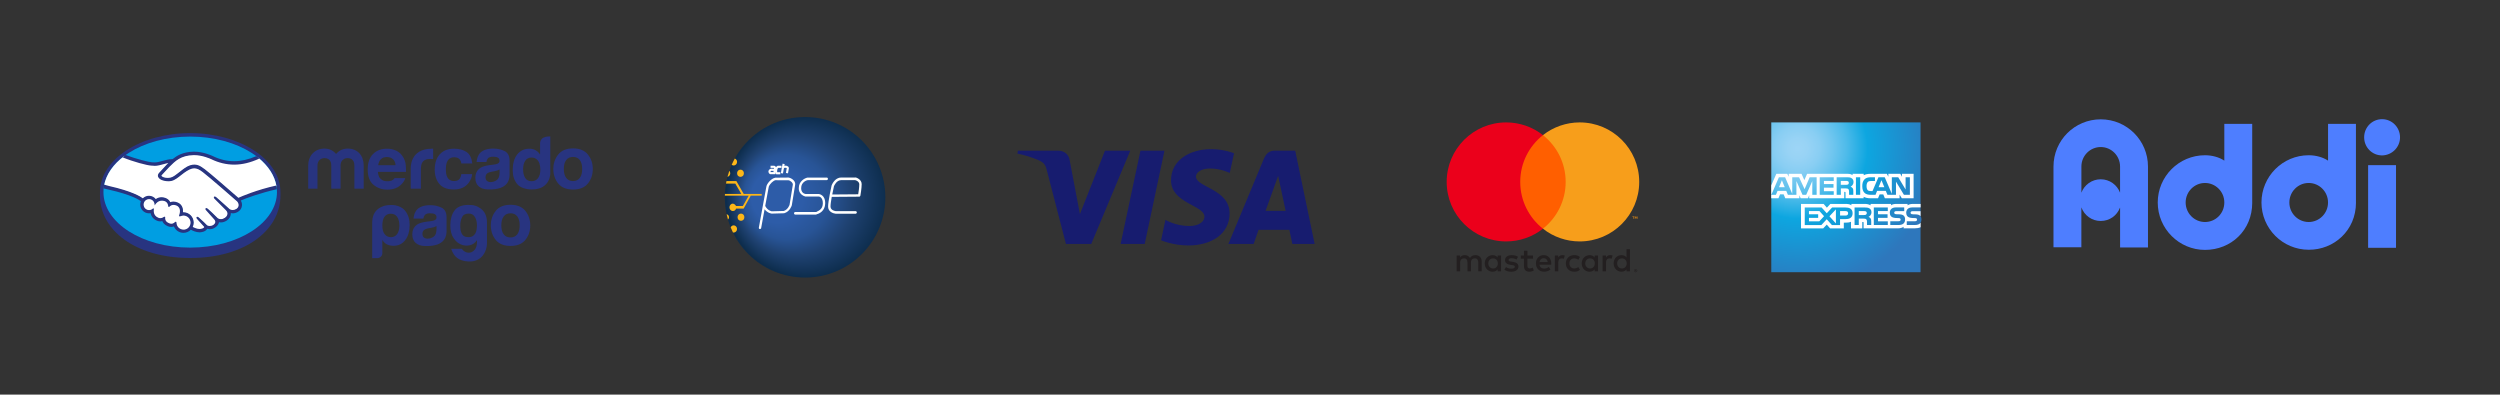 <?xml version="1.0" encoding="UTF-8"?><svg id="Capa_1" xmlns="http://www.w3.org/2000/svg" xmlns:xlink="http://www.w3.org/1999/xlink" viewBox="0 0 950.3 150"><rect x="0" y="0" width="950.3" height="150" fill="#333333" stroke="none"/><defs><radialGradient id="Degradado_sin_nombre_2" cx="306.58" cy="-6699.74" fx="290.14" fy="-6699.74" r="30.5" gradientTransform="translate(0 -6624.85) scale(1 -1)" gradientUnits="userSpaceOnUse"><stop offset=".32" stop-color="#2d5ca8"/><stop offset=".53" stop-color="#285496"/><stop offset=".73" stop-color="#1f4272"/><stop offset="1" stop-color="#0d2d4d"/></radialGradient><radialGradient id="radial-gradient" cx="534.26" cy="-6147.02" fx="534.26" fy="-6147.02" r="53.24" gradientTransform="translate(149.05 -6090.54) scale(1 -1)" gradientUnits="userSpaceOnUse"><stop offset="0" stop-color="#9dd5f6"/><stop offset=".07" stop-color="#98d3f5"/><stop offset=".16" stop-color="#89cef3"/><stop offset=".25" stop-color="#70c6ef"/><stop offset=".35" stop-color="#4ebbea"/><stop offset=".45" stop-color="#23ade3"/><stop offset=".5" stop-color="#0da6e0"/><stop offset="1" stop-color="#2e77bc"/></radialGradient></defs><path d="M106.6,73.03c0-12.36-15.36-22.43-34.3-22.43s-34.3,10.07-34.3,22.43c0,.32,0,1.2,0,1.31,0,13.11,13.42,23.73,34.3,23.73s34.3-10.62,34.3-23.73v-1.32Z" fill="#283480" stroke-width="0"/><path d="M105.28,73.02c0,11.65-14.76,21.1-32.98,21.1s-32.98-9.45-32.98-21.1,14.76-21.1,32.98-21.1,32.98,9.45,32.98,21.1Z" fill="#009ee2" stroke-width="0"/><path d="M61.35,66.36s-.35.37-.13.65c.52.66,2.13,1.05,3.75.68.97-.22,2.21-1.2,3.41-2.16,1.3-1.03,2.59-2.07,3.89-2.48,1.38-.44,2.26-.25,2.84-.07.64.19,1.39.61,2.59,1.51,2.26,1.7,11.33,9.62,12.9,10.99,1.26-.57,6.87-2.99,14.5-4.67-.66-4.07-3.14-7.78-6.89-10.83-5.23,2.2-11.62,3.34-17.86.29-.03-.01-3.41-1.61-6.75-1.53-4.96.11-7.1,2.26-9.38,4.53l-2.88,3.1Z" fill="#fff" stroke-width="0"/><path d="M90.23,76.33c-.11-.09-10.67-9.34-13.06-11.14-1.38-1.04-2.15-1.3-2.96-1.41-.42-.05-1,.02-1.41.14-1.11.3-2.57,1.28-3.86,2.3-1.34,1.07-2.6,2.07-3.77,2.33-1.5.34-3.32-.06-4.16-.62-.34-.23-.58-.49-.69-.76-.31-.71.26-1.28.35-1.38l2.91-3.15c.34-.34.68-.68,1.03-1.01-.94.12-1.81.36-2.66.6-1.06.3-2.07.58-3.1.58-.43,0-2.73-.38-3.16-.5-2.64-.72-4.95-1.42-8.41-3.04-4.14,3.08-6.91,6.94-7.72,11.19.6.16,1.55.44,1.96.53,9.38,2.08,12.3,4.23,12.83,4.68.57-.64,1.4-1.04,2.32-1.04,1.04,0,1.97.52,2.54,1.33.54-.42,1.28-.79,2.23-.79.43,0,.89.08,1.34.24,1.06.36,1.6,1.07,1.89,1.7.36-.16.79-.28,1.31-.28.5,0,1.03.12,1.56.34,1.73.74,2,2.44,1.84,3.72.12-.01.25-.02.37-.02,2.05,0,3.72,1.67,3.72,3.72,0,.63-.16,1.23-.44,1.76.56.31,1.98,1.02,3.23.86,1-.13,1.38-.47,1.51-.66.09-.13.19-.29.1-.4l-2.65-2.94s-.44-.41-.29-.57c.15-.16.42.07.61.23,1.35,1.12,2.99,2.82,2.99,2.82.03.02.14.23.74.34.52.09,1.45.04,2.09-.49.16-.13.32-.3.46-.47-.01,0-.02.02-.03.02.68-.87-.07-1.74-.07-1.74l-3.09-3.47s-.44-.41-.29-.57c.13-.14.42.07.61.23.98.82,2.36,2.2,3.68,3.5.26.19,1.42.91,2.96-.1.94-.61,1.12-1.37,1.1-1.94-.07-.75-.65-1.29-.65-1.29l-4.22-4.24s-.45-.38-.29-.57c.13-.16.42.07.61.23,1.34,1.12,4.98,4.46,4.98,4.46.05.04,1.31.93,2.86-.06.56-.36.91-.89.94-1.51.05-1.08-.71-1.72-.71-1.72Z" fill="#fff" stroke-width="0"/><path d="M69.77,81.71c-.65,0-1.37.38-1.46.32-.05-.03.04-.3.1-.45.06-.15.92-2.74-1.18-3.64-1.61-.69-2.59.09-2.93.44-.09.09-.13.08-.14-.03-.03-.47-.24-1.73-1.63-2.15-1.98-.61-3.26.78-3.58,1.28-.14-1.13-1.1-2.01-2.27-2.01-1.27,0-2.3,1.03-2.3,2.3,0,1.27,1.03,2.3,2.3,2.3.62,0,1.18-.25,1.59-.64.01.01.02.03.01.08-.1.57-.28,2.64,1.89,3.48.87.34,1.61.09,2.22-.34.18-.13.21-.07.19.1-.08.53.02,1.67,1.62,2.32,1.21.49,1.93-.01,2.4-.45.21-.19.26-.16.27.13.06,1.54,1.34,2.76,2.89,2.76,1.6,0,2.9-1.29,2.9-2.89,0-1.6-1.29-2.88-2.89-2.9Z" fill="#fff" stroke-width="0"/><path d="M90.64,75.23c-3.25-2.84-10.77-9.38-12.81-10.91-1.16-.88-1.96-1.34-2.65-1.55-.31-.09-.75-.2-1.3-.2-.52,0-1.07.09-1.65.28-1.32.42-2.63,1.46-3.9,2.47l-.07.05c-1.18.94-2.4,1.91-3.33,2.12-.4.09-.82.14-1.23.14-1.03,0-1.96-.3-2.31-.74-.06-.07-.02-.19.11-.36l.02-.02,2.86-3.08c2.24-2.24,4.36-4.36,9.23-4.47.08,0,.16,0,.24,0,3.03,0,6.07,1.36,6.41,1.52,2.84,1.39,5.78,2.09,8.73,2.1,3.08,0,6.25-.76,9.59-2.3-.37-.31-.76-.62-1.16-.92-2.93,1.27-5.72,1.91-8.42,1.91-2.75,0-5.5-.66-8.17-1.97-.14-.07-3.49-1.65-6.97-1.65-.09,0-.18,0-.28,0-4.09.1-6.4,1.55-7.95,2.82-1.51.04-2.81.4-3.97.72-1.03.29-1.93.54-2.8.54-.36,0-1-.03-1.06-.03-1-.03-6.04-1.27-10.05-2.79-.41.29-.8.59-1.19.89,4.19,1.72,9.29,3.05,10.9,3.15.45.03.92.08,1.4.08,1.06,0,2.13-.3,3.16-.59.61-.17,1.28-.36,1.98-.49-.19.18-.38.37-.56.56l-2.91,3.15c-.23.23-.73.85-.4,1.61.13.31.39.6.76.85.69.47,1.93.78,3.09.78.44,0,.85-.04,1.23-.13,1.22-.27,2.5-1.29,3.85-2.37,1.08-.86,2.61-1.95,3.79-2.27.33-.09.73-.14,1.05-.14.1,0,.19,0,.27.02.78.1,1.53.36,2.86,1.37,2.39,1.79,12.95,11.03,13.05,11.13,0,0,.68.59.63,1.55-.03.54-.32,1.02-.84,1.35-.45.29-.92.43-1.39.43-.71,0-1.19-.33-1.22-.35-.04-.03-3.66-3.35-4.99-4.47-.21-.18-.42-.33-.63-.33-.11,0-.21.05-.28.13-.21.26.03.62.3.85l4.23,4.25s.53.49.58,1.14c.03.7-.3,1.29-1,1.75-.5.33-1,.5-1.5.5-.65,0-1.1-.3-1.21-.37l-.61-.6c-1.11-1.09-2.25-2.22-3.09-2.92-.2-.17-.42-.33-.63-.33-.1,0-.2.04-.27.11-.1.11-.16.3.08.61.1.13.21.24.21.24l3.09,3.47s.64.76.07,1.48l-.11.14c-.09.1-.19.2-.29.28-.53.43-1.23.48-1.51.48-.15,0-.29-.01-.42-.04-.3-.05-.51-.14-.61-.26l-.04-.04c-.17-.17-1.72-1.76-3.01-2.84-.17-.14-.38-.32-.6-.32-.11,0-.2.04-.28.12-.25.28.13.7.29.85l2.63,2.9s-.04.09-.1.18c-.09.13-.41.45-1.37.57-.11.02-.23.02-.35.02-.98,0-2.03-.48-2.58-.76.25-.52.37-1.09.37-1.67,0-2.17-1.76-3.93-3.92-3.93-.05,0-.1,0-.14,0,.07-.99-.07-2.86-1.99-3.69-.55-.24-1.1-.36-1.64-.36-.42,0-.82.07-1.2.22-.4-.77-1.06-1.34-1.92-1.63-.48-.17-.95-.25-1.41-.25-.8,0-1.54.24-2.19.7-.63-.78-1.58-1.25-2.58-1.25-.88,0-1.72.35-2.34.97-.82-.63-4.07-2.69-12.76-4.66-.42-.1-1.39-.37-1.98-.55-.1.47-.17.95-.22,1.43,0,0,1.6.38,1.92.46,8.88,1.97,11.82,4.02,12.31,4.41-.17.4-.26.84-.26,1.28,0,1.83,1.49,3.33,3.33,3.33.21,0,.41-.02.61-.06.28,1.35,1.16,2.37,2.51,2.9.39.15.79.23,1.19.23.25,0,.51-.03.76-.1.25.63.81,1.42,2.07,1.93.44.18.88.27,1.31.27.35,0,.69-.06,1.02-.18.6,1.46,2.03,2.43,3.63,2.43,1.06,0,2.07-.43,2.81-1.19.63.35,1.97.99,3.32.99.18,0,.34-.01.5-.03,1.34-.17,1.97-.69,2.25-1.1.05-.07.1-.15.14-.23.32.09.67.17,1.06.17.73,0,1.44-.25,2.15-.77.7-.5,1.2-1.23,1.27-1.84,0,0,0-.02,0-.03.24.05.48.07.72.07.75,0,1.5-.24,2.21-.7,1.37-.9,1.61-2.07,1.58-2.84.24.05.48.08.73.08.71,0,1.4-.21,2.07-.64.85-.54,1.36-1.37,1.44-2.34.05-.66-.11-1.32-.46-1.89,2.29-.99,7.53-2.9,13.7-4.29-.04-.48-.11-.95-.19-1.42-7.47,1.66-13.04,4.07-14.43,4.69ZM69.77,87.29c-1.45,0-2.63-1.13-2.68-2.56,0-.12-.02-.45-.29-.45-.11,0-.21.07-.33.17-.32.3-.72.6-1.32.6-.27,0-.56-.06-.87-.19-1.53-.62-1.55-1.67-1.49-2.09.02-.11.02-.23-.06-.32l-.09-.08h-.1c-.08,0-.16.03-.27.11-.44.31-.87.46-1.3.46-.24,0-.48-.05-.73-.14-2.02-.78-1.86-2.69-1.76-3.26.01-.12-.01-.21-.09-.27l-.14-.12-.13.13c-.39.38-.91.59-1.45.59-1.15,0-2.09-.94-2.09-2.09,0-1.16.94-2.09,2.1-2.09,1.04,0,1.93.78,2.06,1.83l.07.56.31-.48c.03-.06.88-1.33,2.44-1.33.3,0,.6.05.91.14,1.24.38,1.45,1.5,1.48,1.97.02.27.22.29.25.29.11,0,.19-.07.24-.13.23-.24.74-.65,1.54-.65.36,0,.75.09,1.15.26,1.97.85,1.08,3.35,1.07,3.38-.17.41-.18.6-.02.7l.08.04h.06c.09,0,.2-.04.38-.1.27-.09.67-.23,1.05-.23h0c1.48.02,2.69,1.22,2.69,2.69,0,1.48-1.21,2.69-2.69,2.69Z" fill="#283480" stroke-width="0"/><path d="M223.47,58.74c-1.24-1.55-3.12-2.33-5.64-2.33s-4.4.77-5.64,2.33c-1.24,1.55-1.86,3.38-1.86,5.5s.62,3.99,1.86,5.52c1.24,1.53,3.12,2.29,5.64,2.29s4.4-.77,5.64-2.29c1.24-1.53,1.86-3.37,1.86-5.52s-.62-3.95-1.86-5.5ZM220.4,67.63c-.6.8-1.46,1.2-2.58,1.2s-1.98-.4-2.59-1.2c-.61-.8-.91-1.93-.91-3.4s.3-2.6.91-3.39c.61-.79,1.47-1.19,2.59-1.19s1.98.4,2.58,1.19c.6.79.9,1.92.9,3.39s-.3,2.6-.9,3.4Z" fill="#283480" stroke-width="0"/><path d="M191.83,57.44c-1.25-.64-2.69-.96-4.31-.96-2.49,0-4.24.65-5.26,1.94-.64.83-1,1.89-1.09,3.17h3.71c.09-.57.27-1.02.55-1.35.38-.45,1.03-.67,1.95-.67.82,0,1.44.11,1.87.34.42.23.64.65.64,1.25,0,.5-.28.86-.83,1.09-.31.14-.82.25-1.54.34l-1.32.16c-1.5.19-2.63.5-3.4.95-1.41.81-2.11,2.12-2.11,3.93,0,1.39.43,2.47,1.31,3.23.87.76,1.98,1.08,3.32,1.14,8.4.37,8.3-4.43,8.38-5.42v-5.53c0-1.77-.63-2.98-1.88-3.62ZM189.88,65.82c-.03,1.29-.39,2.17-1.1,2.66-.71.49-1.48.73-2.32.73-.53,0-.98-.15-1.35-.44-.37-.29-.55-.77-.55-1.42,0-.74.3-1.28.91-1.63.36-.21.95-.38,1.77-.52l.88-.16c.44-.08.78-.17,1.03-.27.25-.09.5-.21.74-.37v1.43Z" fill="#283480" stroke-width="0"/><path d="M172.68,59.77c.96,0,1.66.3,2.12.89.31.44.51.93.58,1.48h4.14c-.23-2.09-.96-3.55-2.19-4.38-1.24-.82-2.83-1.24-4.76-1.24-2.28,0-4.07.7-5.37,2.1-1.3,1.4-1.95,3.36-1.95,5.87,0,2.23.59,4.04,1.76,5.44,1.17,1.4,3.01,2.1,5.49,2.1s4.37-.84,5.64-2.52c.8-1.04,1.24-2.14,1.33-3.31h-4.13c-.08.77-.32,1.4-.72,1.89-.4.48-1.07.73-2.02.73-1.34,0-2.25-.61-2.73-1.83-.26-.65-.4-1.52-.4-2.59,0-1.13.13-2.03.4-2.71.5-1.28,1.44-1.92,2.8-1.92Z" fill="#283480" stroke-width="0"/><path d="M164.14,56.53c-8.51,0-8.01,7.53-8.01,7.53v7.65h3.86v-7.18c0-1.18.15-2.05.44-2.61.53-1,1.56-1.51,3.11-1.51.12,0,.27,0,.46.01.19,0,.4.03.65.05v-3.93c-.17-.01-.28-.02-.33-.02-.05,0-.11,0-.18,0Z" fill="#283480" stroke-width="0"/><path d="M149.96,67.72c-.16.23-.34.43-.53.58-.55.45-1.29.59-2.16.59-.83,0-1.47-.12-2.06-.49-.96-.59-1.51-1.59-1.56-3.07h10.68c.01-1.27-.03-2.24-.13-2.91-.18-1.15-.57-2.16-1.17-3.03-.67-.99-1.51-1.71-2.54-2.17-1.02-.46-2.17-.69-3.45-.69-2.15,0-3.9.68-5.25,2.03-1.35,1.36-2.02,3.3-2.02,5.85,0,2.71.75,4.67,2.24,5.87,1.49,1.2,3.22,1.81,5.17,1.81,2.36,0,4.2-.71,5.52-2.14.71-.75,1.15-1.49,1.34-2.23h-4.1ZM144.77,60.53c.54-.56,1.31-.84,2.29-.84.91,0,1.66.26,2.28.79.61.53.95,1.3,1.02,2.32h-6.61c.14-.95.48-1.71,1.02-2.27Z" fill="#283480" stroke-width="0"/><path d="M138.24,71.72h-3.53v-8.88c0-.81-.27-2.74-2.59-2.74-1.55,0-2.67,1.12-2.67,2.74v8.88h-3.53v-8.88c0-.81-.24-2.74-2.57-2.74-1.58,0-2.67,1.12-2.67,2.74v8.88h-3.53v-8.8c0-3.67,2.43-6.44,6.2-6.44,1.87,0,3.39.79,4.39,2.05,1.04-1.26,2.59-2.05,4.38-2.05,3.85,0,6.12,2.66,6.12,6.44v8.8Z" fill="#283480" stroke-width="0"/><path d="M209.18,51.89s-3.89-.42-3.89,2.71v4.14c-.43-.69-.99-1.23-1.68-1.62-.69-.39-1.48-.59-2.37-.59-1.93,0-3.47.72-4.62,2.15-1.15,1.44-1.73,3.51-1.73,6.01,0,2.17.58,3.95,1.76,5.34,1.17,1.38,3.47,1.99,5.5,1.99,7.11,0,7.03-6.1,7.03-6.1v-14.03ZM204.55,67.67c-.56.81-1.39,1.21-2.48,1.21s-1.9-.41-2.43-1.22c-.53-.81-.8-2-.8-3.35,0-1.26.26-2.31.79-3.16.52-.85,1.35-1.27,2.47-1.27.74,0,1.38.23,1.94.7.91.77,1.36,2.16,1.36,3.95,0,1.28-.28,2.33-.85,3.14Z" fill="#283480" stroke-width="0"/><path d="M145.34,96.22c0,.52-.19.97-.57,1.34-.38.37-.83.56-1.36.56h-1.93v-13.42c0-2.61.88-4.24,2.33-5.35.96-.73,2.38-1.43,5.05-1.43,1.8,0,3.91.7,5.05,2.09,1.28,1.56,1.81,3.31,1.81,5.58s-.57,4.25-1.7,5.71c-1.13,1.42-2.59,2.13-4.37,2.13-.95,0-1.78-.17-2.5-.5-.76-.37-1.36-.95-1.82-1.74v5.01ZM151.81,85.78c0-1.46-.28-2.58-.85-3.36-.57-.78-1.38-1.18-2.44-1.18s-1.82.4-2.39,1.18c-.53.71-.79,1.83-.79,3.36,0,1.42.28,2.48.85,3.19.57.79,1.38,1.18,2.44,1.18.98,0,1.76-.39,2.33-1.18.57-.78.85-1.85.85-3.19" fill="#283480" stroke-width="0"/><path d="M181.31,92.21v-.95c-.67,1.05-1.57,1.7-2.7,1.96-1.13.26-2.26.17-3.37-.28-1.12-.45-2.07-1.28-2.87-2.49-.8-1.22-1.2-2.81-1.2-4.79,0-2.31.53-4.19,1.59-5.62,1.06-1.44,2.76-2.09,5.1-2.15,2.31-.06,3.65.46,4.96,1.46,1.44,1.09,2.29,2.76,2.29,5.37v7.89c0,2.51-1.75,7.17-7.25,6.77-3.41-.25-5.3-1.65-6.36-4.81h4.07c.3.52.75.92,1.37,1.2.61.28,1.23.36,1.84.23.61-.13,1.17-.5,1.68-1.09.5-.6.79-1.49.86-2.69M174.95,85.78c0,2.57.74,4,2.23,4.28,1.48.28,2.58-.07,3.29-1.04.33-.41.58-1.05.72-1.93.15-.88.16-1.74.03-2.6-.13-.86-.44-1.63-.92-2.3-.48-.67-1.19-1.01-2.12-1.01-1.26,0-2.12.47-2.56,1.4-.45.93-.67,2-.67,3.19" fill="#283480" stroke-width="0"/><path d="M167.86,78.95c-1.26-.63-2.69-.96-4.31-.96-2.49,0-4.24.65-5.26,1.94-.64.83-1,1.89-1.09,3.17h3.72c.09-.57.27-1.02.55-1.35.38-.45,1.03-.68,1.95-.68.82,0,1.45.11,1.87.34.42.23.64.65.64,1.25,0,.5-.28.86-.83,1.09-.31.13-.82.25-1.54.34l-1.32.16c-1.49.19-2.63.51-3.4.95-1.41.81-2.11,2.12-2.11,3.93,0,1.39.43,2.47,1.31,3.23.87.76,1.98,1.08,3.32,1.14,8.4.38,8.3-4.43,8.38-5.42v-5.53c0-1.77-.63-2.98-1.88-3.62M165.91,87.33c-.02,1.29-.39,2.17-1.1,2.66-.71.49-1.48.73-2.32.73-.53,0-.98-.15-1.35-.44-.37-.29-.56-.77-.56-1.43,0-.74.3-1.28.91-1.63.36-.21.95-.38,1.77-.52l.88-.16c.44-.08.78-.17,1.03-.27.26-.09.5-.21.75-.37v1.43Z" fill="#283480" stroke-width="0"/><path d="M199.71,80.17c-1.24-1.55-3.12-2.33-5.64-2.33s-4.4.77-5.64,2.33c-1.24,1.55-1.86,3.38-1.86,5.5s.62,3.99,1.86,5.52c1.24,1.52,3.12,2.29,5.64,2.29s4.4-.77,5.64-2.29c1.24-1.53,1.85-3.37,1.85-5.52s-.62-3.95-1.85-5.5M196.64,89.06c-.6.8-1.46,1.2-2.58,1.2s-1.99-.4-2.59-1.2c-.61-.8-.91-1.93-.91-3.4s.3-2.6.91-3.39c.6-.79,1.47-1.19,2.59-1.19s1.98.39,2.58,1.19c.6.79.9,1.92.9,3.39s-.3,2.6-.9,3.4" fill="#283480" stroke-width="0"/><path d="M460.32,56.7c-8.02,0-15.19,4.16-15.19,11.84,0,8.81,12.71,9.42,12.71,13.84,0,1.86-2.14,3.53-5.78,3.53-5.18,0-9.05-2.33-9.05-2.33l-1.66,7.75s4.46,1.97,10.37,1.97c8.77,0,15.67-4.36,15.67-12.18,0-9.31-12.77-9.9-12.77-14.01,0-1.46,1.75-3.06,5.39-3.06,4.1,0,7.45,1.7,7.45,1.7l1.62-7.49s-3.64-1.57-8.78-1.57ZM386.93,57.26l-.19,1.13s3.37.62,6.41,1.85c3.91,1.41,4.19,2.24,4.85,4.79l7.18,27.69h9.63l14.83-35.46h-9.61l-9.53,24.11-3.89-20.43c-.36-2.34-2.16-3.67-4.37-3.67h-15.31ZM433.51,57.26l-7.54,35.46h9.16l7.51-35.46h-9.13ZM484.6,57.26c-2.21,0-3.38,1.18-4.24,3.25l-13.42,32.21h9.61l1.86-5.37h11.7l1.13,5.37h8.48l-7.39-35.46h-7.72ZM485.85,66.84l2.85,13.31h-7.63l4.78-13.31Z" fill="#171c6f" stroke-width="0"/><path d="M621.65,102.69v.15h.14s.05,0,.07-.02c.02-.01.03-.03.03-.06,0-.02,0-.04-.03-.05-.02-.01-.05-.02-.07-.02h-.14ZM621.79,102.59c.06,0,.12.01.16.05.04.03.06.08.06.13,0,.04-.02.08-.05.11-.04.03-.08.05-.13.05l.18.21h-.14l-.17-.21h-.05v.21h-.12v-.55h.26,0ZM621.75,103.33c.06,0,.12-.01.18-.04.05-.02.1-.06.15-.1.04-.04.08-.09.1-.15.05-.12.05-.25,0-.36-.02-.05-.06-.1-.1-.15-.04-.04-.09-.08-.15-.1-.06-.02-.12-.04-.18-.03-.06,0-.12.01-.18.03-.06.02-.11.06-.15.1-.13.14-.17.34-.1.51.02.05.06.1.1.15.04.04.09.08.15.1.06.02.12.04.18.04M621.75,102.28c.16,0,.32.06.43.18.06.05.1.12.13.19.06.15.06.32,0,.46-.03.07-.07.14-.13.19-.06.05-.12.1-.19.13-.07.03-.16.05-.24.05-.08,0-.16-.02-.24-.05-.07-.03-.14-.07-.19-.13-.05-.06-.1-.12-.13-.2-.06-.15-.06-.32,0-.46.03-.07.07-.14.13-.19.06-.06.12-.1.19-.13.08-.03.16-.05.24-.05M565.73,100.14c0-1.06.69-1.92,1.82-1.92s1.81.83,1.81,1.92-.73,1.92-1.81,1.92-1.82-.87-1.82-1.92M570.59,100.14v-3h-1.31v.73c-.41-.54-1.04-.88-1.9-.88-1.68,0-3,1.32-3,3.15s1.32,3.15,3,3.15c.85,0,1.48-.34,1.9-.88v.73h1.3v-3h0ZM614.71,100.14c0-1.06.69-1.92,1.82-1.92s1.81.83,1.81,1.92-.73,1.92-1.81,1.92-1.82-.87-1.82-1.92M619.58,100.14v-5.42h-1.31v3.14c-.41-.54-1.04-.88-1.9-.88-1.68,0-3,1.32-3,3.15s1.32,3.15,3,3.15c.85,0,1.48-.34,1.9-.88v.73h1.31v-3ZM586.8,98.15c.84,0,1.38.53,1.52,1.46h-3.12c.14-.87.67-1.46,1.6-1.46M586.82,96.98c-1.76,0-2.99,1.28-2.99,3.15s1.28,3.15,3.08,3.15c.9,0,1.73-.23,2.46-.84l-.64-.97c-.5.4-1.14.63-1.75.63-.84,0-1.61-.39-1.8-1.47h4.46c.01-.16.03-.33.03-.5-.01-1.87-1.17-3.15-2.85-3.15M602.59,100.14c0-1.06.69-1.92,1.82-1.92s1.81.83,1.81,1.92-.73,1.92-1.81,1.92-1.82-.87-1.82-1.92M607.45,100.14v-3h-1.31v.73c-.42-.54-1.04-.88-1.9-.88-1.68,0-3,1.32-3,3.15s1.32,3.15,3,3.15c.85,0,1.48-.34,1.9-.88v.73h1.31v-3h0ZM595.21,100.14c0,1.82,1.27,3.15,3.2,3.15.9,0,1.51-.2,2.16-.72l-.63-1.06c-.49.35-1.01.54-1.57.54-1.04-.01-1.81-.77-1.81-1.92s.77-1.91,1.81-1.92c.57,0,1.08.19,1.57.54l.63-1.06c-.65-.51-1.26-.72-2.16-.72-1.94,0-3.2,1.33-3.2,3.15M612.05,96.98c-.75,0-1.24.35-1.58.88v-.73h-1.29v6.01h1.31v-3.37c0-.99.43-1.55,1.28-1.55.28,0,.56.05.82.15l.4-1.23c-.29-.11-.67-.16-.93-.16M577.04,97.61c-.63-.41-1.49-.63-2.45-.63-1.52,0-2.5.73-2.5,1.92,0,.98.73,1.58,2.07,1.77l.62.09c.72.1,1.05.29,1.05.63,0,.46-.48.73-1.37.73s-1.56-.29-2-.63l-.61,1.02c.72.53,1.62.78,2.6.78,1.73,0,2.74-.82,2.74-1.96,0-1.06-.79-1.61-2.1-1.8l-.62-.09c-.57-.07-1.02-.19-1.02-.59,0-.44.43-.7,1.14-.7.77,0,1.51.29,1.87.51l.57-1.06h0ZM593.89,96.98c-.75,0-1.24.35-1.58.88v-.73h-1.29v6.01h1.31v-3.37c0-.99.43-1.55,1.28-1.55.28,0,.56.05.82.15l.4-1.23c-.29-.11-.67-.16-.93-.16M582.75,97.13h-2.14v-1.82h-1.32v1.82h-1.22v1.19h1.22v2.74c0,1.39.54,2.22,2.09,2.22.57,0,1.22-.18,1.63-.46l-.38-1.12c-.39.23-.82.34-1.16.34-.65,0-.87-.4-.87-1.01v-2.71h2.14v-1.19ZM563.23,103.14v-3.77c0-1.42-.9-2.37-2.36-2.39-.77-.01-1.56.23-2.11,1.07-.41-.67-1.07-1.07-1.98-1.07-.64,0-1.27.19-1.76.89v-.74h-1.31v6.01h1.32v-3.33c0-1.04.58-1.6,1.47-1.6s1.31.57,1.31,1.58v3.34h1.32v-3.33c0-1.04.6-1.6,1.47-1.6s1.32.57,1.32,1.58v3.34h1.32Z" fill="#231f20" stroke-width="0"/><path d="M622.4,83.16v-.88h-.23l-.26.6-.26-.6h-.23v.88h.16v-.66l.25.57h.17l.25-.57v.66h.16,0ZM620.95,83.16v-.73h.29v-.15h-.75v.15h.29v.73h.16Z" fill="#f79410" stroke-width="0"/><path d="M596.4,86.93h-19.79v-35.57h19.79v35.57Z" fill="#ff5f00" stroke-width="0"/><path d="M577.87,69.15c0-7.21,3.38-13.64,8.64-17.78-3.98-3.14-8.91-4.84-13.98-4.84-12.49,0-22.62,10.13-22.62,22.62s10.13,22.62,22.62,22.62c5.07,0,10-1.7,13.98-4.84-5.26-4.14-8.64-10.57-8.64-17.78" fill="#eb001b" stroke-width="0"/><path d="M623.1,69.15c0,12.49-10.13,22.62-22.62,22.62-5.07,0-10-1.7-13.98-4.84,5.26-4.14,8.64-10.57,8.64-17.78s-3.38-13.64-8.64-17.78c3.98-3.14,8.91-4.84,13.98-4.84,12.49,0,22.62,10.13,22.62,22.62" fill="#f79e1b" stroke-width="0"/><circle id="Circle" cx="306.03" cy="75" r="30.51" fill="url(#Degradado_sin_nombre_2)" stroke-width="0"/><g id="PSE"><path d="M314.26,67.5h-7.22s-.06,0-.1,0c-1.15.25-3.31,1.42-3.3,3.99-.06.99.37,2.56,2.44,3.21h5.15c.23,0,1.63.32,1.54,2.77-.09,2.47-2.2,2.79-2.51,3.12h-7.98c-.25,0-.46.24-.46.49s.2.49.46.49h8.02s.05-.12.08-.12c1.1-.19,3.19-1.31,3.29-4,.13-3.47-2.38-3.69-2.41-3.7,0,0-5.08-.01-5.08-.01-1.74-.32-1.64-2.16-1.64-2.24,0-.01,0,.02,0,0-.02-2.33,2.19-3.03,2.54-3.03h7.17c.25,0,.46-.24.46-.49,0-.25-.2-.49-.46-.49Z" fill="#fff" stroke-width="0"/><path d="M325.25,67.44s-.08.05-.13.05h-5.4c-2.44,0-3.55,2.83-3.59,2.95,0,.02-.01,0-.02.03-.06.25-1.37,6.2-1.33,8.16.04,1.85,1.92,2.52,2.91,2.62.02,0,.03-.01.05-.01h7.5c.25,0,.46-.24.46-.49s-.21-.49-.46-.49h-7.47c-.23,0-2.03-.27-2.07-1.7-.02-.77.2-2.24.46-3.72l10.44-.08c.22,0,.41-.16.45-.38.02-.11.49-2.78.49-4.39,0-1.9-2.21-2.53-2.31-2.56ZM326.22,73.85l-9.87.08c.3-1.61.61-2.93.66-3.16.11-.26,1.01-2.29,2.71-2.29h5.32c.29,0,1.59.51,1.59,1.59,0,1.18-.28,2.98-.41,3.79Z" fill="#fff" stroke-width="0"/><path d="M302.26,70.26c.27-1.84-2.06-2.77-2.49-2.77h0c-1.88,0-4.73.06-5.02.05-.04,0-.08.02-.12.03-1.16.19-2.74,1.68-3.25,3.07h0c-.05.16-.1.4-.16.76-.08.43-.2,1.05-.33,1.8-.27,1.48-.63,3.46-1,5.44-.72,3.96-1.44,7.91-1.44,7.91-.04.24.12.48.36.52.03,0,.05,0,.08,0,.21,0,.4-.15.44-.37.3-1.67.8-4.41,1.3-7.14,1.17,1.48,2.63,1.63,2.7,1.64.02,0,.04,0,.05,0l4.61-.13s.08,0,.12-.02c2.19-.66,2.85-2.92,2.87-3.01,0-.02,0-.03.01-.05l1.25-7.67s0-.06,0-.07ZM301.37,70.24l-1.24,7.59c-.06.2-.64,1.85-2.21,2.36l-4.52.13c-.21-.03-1.62-.29-2.53-2.03.67-3.65,1.28-6.98,1.36-7.33.42-1.13,1.77-2.33,2.53-2.46.17.01.41.01.73.01.48,0,1.11,0,1.75,0,1.05,0,2.1,0,2.43,0,.53,0,1.83.9,1.7,1.75Z" fill="#fff" stroke-width="0"/></g><g id="Figures"><ellipse cx="281.48" cy="65.86" rx="1.28" ry="1.37" fill="#fdb718" stroke-width="0"/><path d="M280.18,61.54c0-.6-.37-1.11-.87-1.29-.43.77-.82,1.57-1.18,2.38.22.17.48.28.77.28.71,0,1.28-.61,1.28-1.37Z" fill="#fdb718" stroke-width="0"/><path d="M277.59,65.86c0-.37-.14-.71-.37-.95-.26.75-.5,1.52-.7,2.3.61-.11,1.07-.67,1.07-1.35Z" fill="#fdb718" stroke-width="0"/><ellipse cx="281.66" cy="82.56" rx="1.28" ry="1.37" fill="#fdb718" stroke-width="0"/><path d="M277.12,82.56c0-.57-.4-1.04-.91-1.12.15.68.31,1.35.5,2.01.25-.21.41-.53.41-.89Z" fill="#fdb718" stroke-width="0"/><path d="M280.17,87.03c0-.76-.58-1.37-1.28-1.37-.51,0-.94.32-1.15.77.27.66.55,1.3.86,1.93.09.02.19.04.29.04.71,0,1.28-.61,1.28-1.37Z" fill="#fdb718" stroke-width="0"/><path d="M282.36,78.3h-2.58c-.17-.33-.65-.89-1.22-.89-.71,0-1.28.64-1.28,1.4s.58,1.4,1.28,1.4c.57,0,1.05-.27,1.22-.92h2.9l2.7-4.91h4.17v-.65h-6.83l-2.81-4.91h-3.76c-.07.33-.13.65-.18.98h3.54l2.3,3.93h-6.25c0,.22-.02.44-.02.65h9.06l-2.23,3.93Z" fill="#fdb718" stroke-width="0"/></g><g id="ach"><path d="M292.9,63.4h1.38s.4.12.33.59l-.26,1.83h-1.45s-.64-.24-.31-.93c0,0,.3-.37.57-.37l1.33.04" fill="none" stroke="#fff" stroke-miterlimit="10" stroke-width=".81"/><path d="M297.08,63.4h-1.38s-.47.24-.59.86c0,0-.32.9.06,1.57l.16.04h1.29" fill="none" stroke="#fff" stroke-miterlimit="10" stroke-width=".81"/><polyline points="297.87 62.29 297.67 63.4 297.22 65.88" fill="none" stroke="#fff" stroke-miterlimit="10" stroke-width=".81"/><path d="M297.59,63.86s.16-.33.45-.46c0,0,1.04-.1,1.22.16,0,0,.21.1.2.4l-.32,1.86" fill="none" stroke="#fff" stroke-miterlimit="10" stroke-width=".81"/></g><path d="M730.04,46.53h-56.74v56.94h56.74v-18.79c.23-.33.34-.74.34-1.25,0-.58-.11-.94-.34-1.25" fill="url(#radial-gradient)" stroke-width="0"/><path d="M678.42,71.17l-1.09-2.66-1.09,2.66M702.46,70.11c-.22.13-.48.14-.79.14h-1.94v-1.48h1.96c.28,0,.57.01.76.12.21.1.33.3.33.59s-.12.53-.33.63ZM716.28,71.17l-1.1-2.66-1.1,2.66h2.2ZM690.52,74.05h-1.63v-5.23s-2.32,5.23-2.32,5.23h-1.4l-2.32-5.23v5.23h-3.24l-.61-1.49h-3.32l-.62,1.49h-1.73l2.86-6.67h2.37l2.71,6.32v-6.32h2.6l2.09,4.53,1.92-4.53h2.66v6.67h0ZM697.04,74.05h-5.33v-6.67h5.33v1.39h-3.73v1.2h3.64v1.37h-3.64v1.33h3.73v1.38ZM704.55,69.17c0,1.06-.71,1.61-1.12,1.78.35.13.65.37.79.56.23.33.26.63.26,1.22v1.31h-1.61v-.84c0-.4.03-.98-.26-1.3-.23-.23-.59-.29-1.16-.29h-1.71v2.43h-1.59v-6.67h3.67c.81,0,1.42.02,1.93.32.5.3.81.73.81,1.48ZM707.1,74.05h-1.63v-6.67h1.63v6.67ZM725.98,74.05h-2.26l-3.02-5.01v5.01h-3.25l-.62-1.49h-3.31l-.6,1.49h-1.87c-.78,0-1.76-.17-2.31-.74-.56-.57-.85-1.33-.85-2.55,0-.99.17-1.89.86-2.61.52-.53,1.32-.78,2.42-.78h1.54v1.43h-1.51c-.58,0-.91.09-1.23.4-.27.28-.46.81-.46,1.51s.14,1.23.44,1.57c.25.26.69.34,1.11.34h.72l2.25-5.25h2.39l2.7,6.31v-6.31h2.43l2.8,4.65v-4.65h1.63v6.67h0ZM673.3,75.36h2.72l.61-1.48h1.38l.61,1.48h5.36v-1.13l.48,1.14h2.78l.48-1.15v1.15h13.32v-2.43s.25,0,.25,0c.18,0,.23.02.23.32v2.11h6.89v-.57c.56.3,1.42.57,2.56.57h2.9l.62-1.48h1.38l.61,1.48h5.59v-1.41l.85,1.41h4.48v-9.3h-4.43v1.1l-.62-1.1h-4.55v1.1l-.57-1.1h-6.14c-1.03,0-1.93.14-2.66.54v-.54h-4.24v.54c-.46-.41-1.1-.54-1.8-.54h-15.48l-1.04,2.4-1.07-2.4h-4.88v1.1l-.54-1.1h-4.16l-1.93,4.42v4.88h0Z" fill="#fff" stroke-width="0"/><path d="M730.04,80.28h-2.91c-.29,0-.48.01-.65.12-.17.11-.23.27-.23.48,0,.25.14.42.35.5.17.06.35.08.61.08l.86.02c.87.02,1.45.17,1.81.54.06.05.1.11.15.17M730.04,84.68c-.39.57-1.14.85-2.16.85h-3.08v-1.43h3.07c.3,0,.52-.04.65-.17.11-.1.19-.25.19-.44,0-.19-.08-.35-.19-.44-.12-.1-.28-.15-.56-.15-1.5-.05-3.37.05-3.37-2.07,0-.97.61-1.99,2.29-1.99h3.18v-1.33h-2.95c-.89,0-1.54.21-2,.54v-.54h-4.37c-.7,0-1.52.17-1.9.54v-.54h-7.8v.54c-.62-.45-1.67-.54-2.15-.54h-5.14v.54c-.49-.48-1.58-.54-2.25-.54h-5.75l-1.32,1.43-1.23-1.43h-8.6v9.31h8.43l1.36-1.45,1.28,1.45h5.2s0-2.19,0-2.19h.51c.69.01,1.5-.02,2.22-.33v2.51h4.29v-2.43h.21c.26,0,.29.01.29.27v2.15h13.03c.83,0,1.69-.21,2.17-.6v.6h4.13c.86,0,1.7-.12,2.34-.43v-1.73h0ZM723.68,82.01c.31.32.48.73.48,1.41,0,1.44-.9,2.11-2.51,2.11h-3.11v-1.43h3.09c.3,0,.52-.04.65-.17.11-.1.19-.25.19-.44,0-.19-.09-.35-.19-.44-.12-.1-.29-.15-.57-.15-1.49-.05-3.36.05-3.36-2.07,0-.97.61-1.99,2.28-1.99h3.2v1.42h-2.93c-.29,0-.48.01-.64.12-.17.11-.24.27-.24.48,0,.25.15.42.35.5.17.06.35.08.62.08l.86.02c.87.02,1.46.17,1.82.54ZM709.29,81.6c-.21.13-.48.14-.79.14h-1.94v-1.5h1.96c.28,0,.57,0,.76.12.21.11.33.31.33.6s-.12.52-.33.64ZM710.25,82.43c.35.13.65.37.78.56.23.33.26.63.26,1.22v1.32h-1.6v-.83c0-.4.04-1-.26-1.31-.23-.24-.59-.3-1.17-.3h-1.7v2.44h-1.6v-6.67h3.68c.81,0,1.4.04,1.92.32.5.3.82.72.82,1.48,0,1.07-.71,1.61-1.13,1.78ZM712.27,78.86h5.32v1.38h-3.73v1.21h3.64v1.36h-3.64v1.33h3.73v1.39h-5.32v-6.67ZM701.51,81.94h-2.06v-1.7h2.08c.58,0,.98.23.98.82s-.38.88-.99.88ZM697.86,84.93l-2.45-2.72,2.45-2.63v5.35ZM691.54,84.14h-3.92v-1.33h3.5v-1.36h-3.5v-1.21h4l1.74,1.94-1.82,1.96ZM704.21,81.06c0,1.85-1.38,2.24-2.78,2.24h-1.99v2.24h-3.1l-1.96-2.21-2.04,2.21h-6.32v-6.67h6.41l1.96,2.19,2.03-2.19h5.1c1.27,0,2.69.35,2.69,2.2Z" fill="#fff" stroke-width="0"/><path d="M900.17,94.19h10.6v-31.41h-10.6v31.41Z" fill="#4e7eff" fill-rule="evenodd" stroke-width="0"/><path d="M912.3,52.19c0-3.78-3.05-6.89-6.82-6.89s-6.82,3.05-6.82,6.89,3.05,6.89,6.82,6.89c3.78-.07,6.82-3.11,6.82-6.89Z" fill="#4e7eff" fill-rule="evenodd" stroke-width="0"/><path d="M877.58,84.39c-4.04,0-7.35-3.31-7.35-7.42s3.31-7.42,7.35-7.42,7.35,3.31,7.35,7.42-3.31,7.42-7.35,7.42ZM895.54,77.03v-29.95h-10.6v13.98c-1.99-1.33-4.7-2.05-7.35-2.05-9.94,0-17.96,8.08-17.96,17.96s8.02,17.96,17.96,17.96c9.61.07,17.96-7.35,17.96-17.89Z" fill="#4e7eff" fill-rule="evenodd" stroke-width="0"/><path d="M838.16,84.39c-4.04,0-7.35-3.31-7.35-7.42s3.31-7.42,7.35-7.42,7.35,3.31,7.35,7.42-3.25,7.42-7.35,7.42ZM856.11,77.03v-29.95h-10.6v13.98c-1.99-1.33-4.7-2.05-7.35-2.05-9.94,0-17.96,8.08-17.96,17.96,0,9.94,8.08,18.02,17.96,18.02s17.96-7.42,17.96-17.96Z" fill="#4e7eff" fill-rule="evenodd" stroke-width="0"/><path d="M798.53,68.15c-3.38,0-6.23,2.12-7.35,5.1v-9.94c0-4.11,3.31-7.42,7.35-7.42s7.35,3.31,7.35,7.42v9.94c-1.13-2.98-3.98-5.1-7.35-5.1ZM805.89,78.95v15.11h10.6v-30.74c0-9.94-8.02-17.96-17.96-17.96-9.94,0-17.96,8.02-17.96,17.96v30.68h10.6v-15.17c1.13,3.05,3.98,5.17,7.35,5.17s6.16-2.05,7.29-4.97l.07-.07Z" fill="#4e7eff" fill-rule="evenodd" stroke-width="0"/></svg>